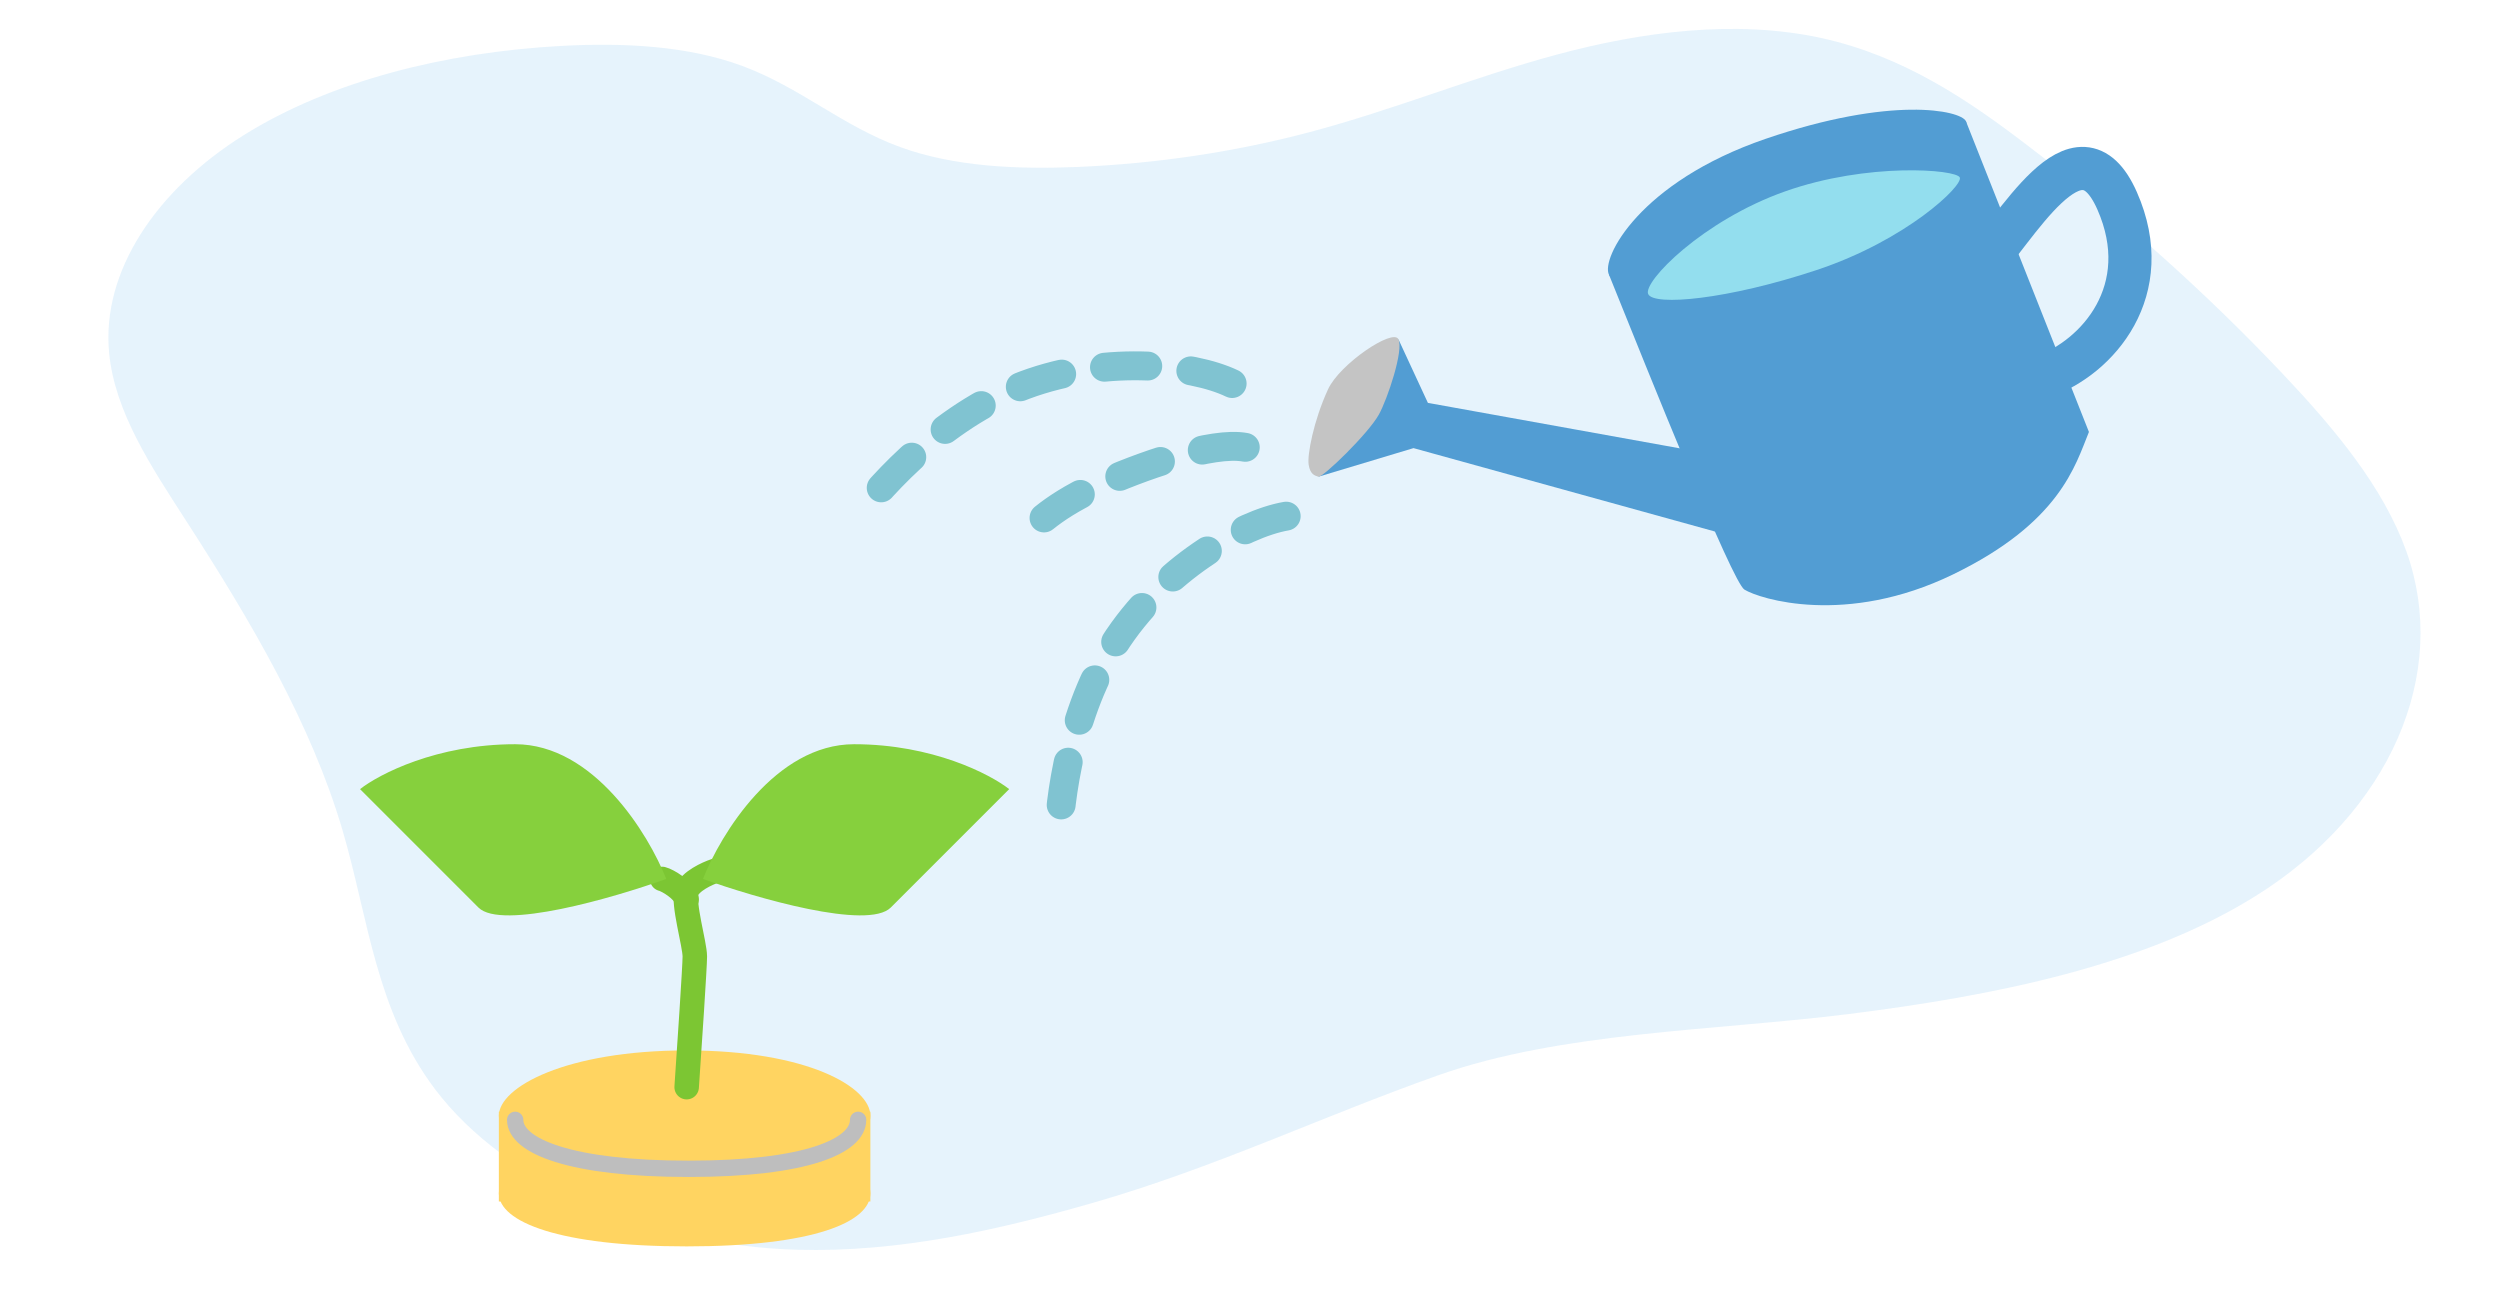 <svg xmlns="http://www.w3.org/2000/svg" width="346" height="182" fill="none"><path fill="#0984E3" d="M151.147 166.505c-13.011 3.735-26.757 6.854-40.789 6.462-20.632-.574-40.42-9.338-50.135-22.204-8.232-10.901-9.247-23.678-12.792-35.775-4.375-14.907-12.74-29.068-21.677-42.92-4.8-7.442-9.865-15.043-10.65-23.2-1.095-11.323 6.57-22.607 18.595-30.14C45.725 11.195 61.687 7.221 77.712 6.353c8.528-.46 17.439-.033 25.016 2.77 8.011 2.964 13.855 8.323 21.898 11.245 7.456 2.71 16.179 3.091 24.55 2.737 10.963-.465 21.766-2.086 32.049-4.81 11.701-3.104 22.581-7.596 34.255-10.743s24.717-4.9 36.651-2.276c11.198 2.466 20.071 8.454 28.041 14.52 13.114 9.957 25.074 20.642 35.766 31.952 7.205 7.62 13.911 15.661 17.099 24.544 6.089 16.983-2.294 36.144-20.886 47.731-15.397 9.615-36.07 13.784-56.307 16.322-18.454 2.308-39.792 2.451-56.779 8.467-16.199 5.736-30.939 12.816-47.918 17.693" opacity=".1"/><path fill="#529DD3" d="m289.108 59.783-17.03-43.024-49.388 21.273c5.607 13.902 17.06 42.533 18.737 43.568 2.096 1.293 14.05 5.095 28.874-2.1 14.824-7.194 16.919-15.094 18.807-19.717"/><path fill="#529DD3" d="M251.563 35.933c15.647-5.052 21.291-17.673 20.515-19.174-.777-1.5-10.288-3.523-27.736 2.462-17.448 5.983-22.817 16.56-21.653 18.812 1.165 2.25 13.227 2.953 28.874-2.1"/><path fill="#93DEEE" d="M251.445 37.366c12.384-4.114 20.291-11.678 19.788-12.806s-12.76-2.11-24.172 1.927c-11.411 4.037-19.71 12.518-18.954 14.21.755 1.69 10.954.784 23.338-3.33"/><path stroke="#529DD3" stroke-width="5.973" d="M273.686 37.321c5.217-5.235 13.865-21.915 19.326-9.523 5.46 12.392-2.723 21.699-10.243 24.322"/><path fill="#529DD3" d="m197.621 55.758 38.484 6.945 5.037 11.911L195.63 62.02l-13.169 3.96c1.923-2.105 6.141-6.697 7.632-8.229s2.914-7.848 3.439-10.815z"/><path fill="#C4C4C4" d="M190.843 57.363c1.18-2.132 3.466-8.926 2.69-10.427s-8.114 3.437-9.728 6.935c-2.017 4.373-2.896 9.108-2.689 10.427.207 1.32.776 1.5 1.346 1.682.569.181 6.907-5.952 8.381-8.617"/><path stroke="#80C3D1" stroke-dasharray="6 6" stroke-linecap="round" stroke-width="4" d="M170.528 53.083c-5.535-2.674-18.248-4.069-29.826.65-11.578 4.718-20.009 14.947-22.549 18.378M178.01 71.435c-6.058 1.04-17.216 7.29-23.898 17.858-6.683 10.567-7.601 23.791-7.676 28.059M172.347 61.91c-4.54-.867-14.518 2.6-20.785 5.5s-9.256 6.069-9.967 7.291"/><path fill="#FFD461" d="M95.033 172.5c-17.63 0-25.992-3.39-25.992-7.346s9.267-9.04 25.992-9.04 25.427 5.085 25.427 9.04c0 3.956-7.798 7.346-25.427 7.346"/><path fill="#FFD461" d="M69.041 153.854h51.419v12.431H69.041z"/><path fill="#FFD461" d="M95.033 161.764c-17.63 0-25.992-3.39-25.992-7.345 0-3.956 9.267-9.041 25.992-9.041s25.427 5.085 25.427 9.041c0 3.955-7.798 7.345-25.427 7.345"/><path stroke="#BEBEBE" stroke-linecap="round" stroke-width="2.26" d="M71.3 154.984c0 3.651 7.72 6.78 23.993 6.78s23.471-3.129 23.471-6.78"/><path stroke="#7CC633" stroke-linecap="round" stroke-width="3.39" d="M98.989 120.516c-1.13.377-3.504 1.469-3.956 2.825-.565 1.695 1.13 7.346 1.13 9.041 0 1.356-.753 12.619-1.13 18.081"/><path stroke="#7CC633" stroke-linecap="round" stroke-width="3.39" d="M91.643 121.646c.753.189 2.938 1.47 3.39 2.826"/><path fill="#86D03D" d="M118.199 103c-10.848 0-18.457 12.431-20.906 18.646 7.345 2.637 22.828 7.12 25.992 3.956l16.386-16.387c-2.637-2.071-10.623-6.215-21.472-6.215M71.3 103c10.85 0 18.459 12.431 20.907 18.646-7.345 2.637-22.828 7.12-25.992 3.956L49.83 109.215C52.466 107.144 60.452 103 71.301 103"/></svg>